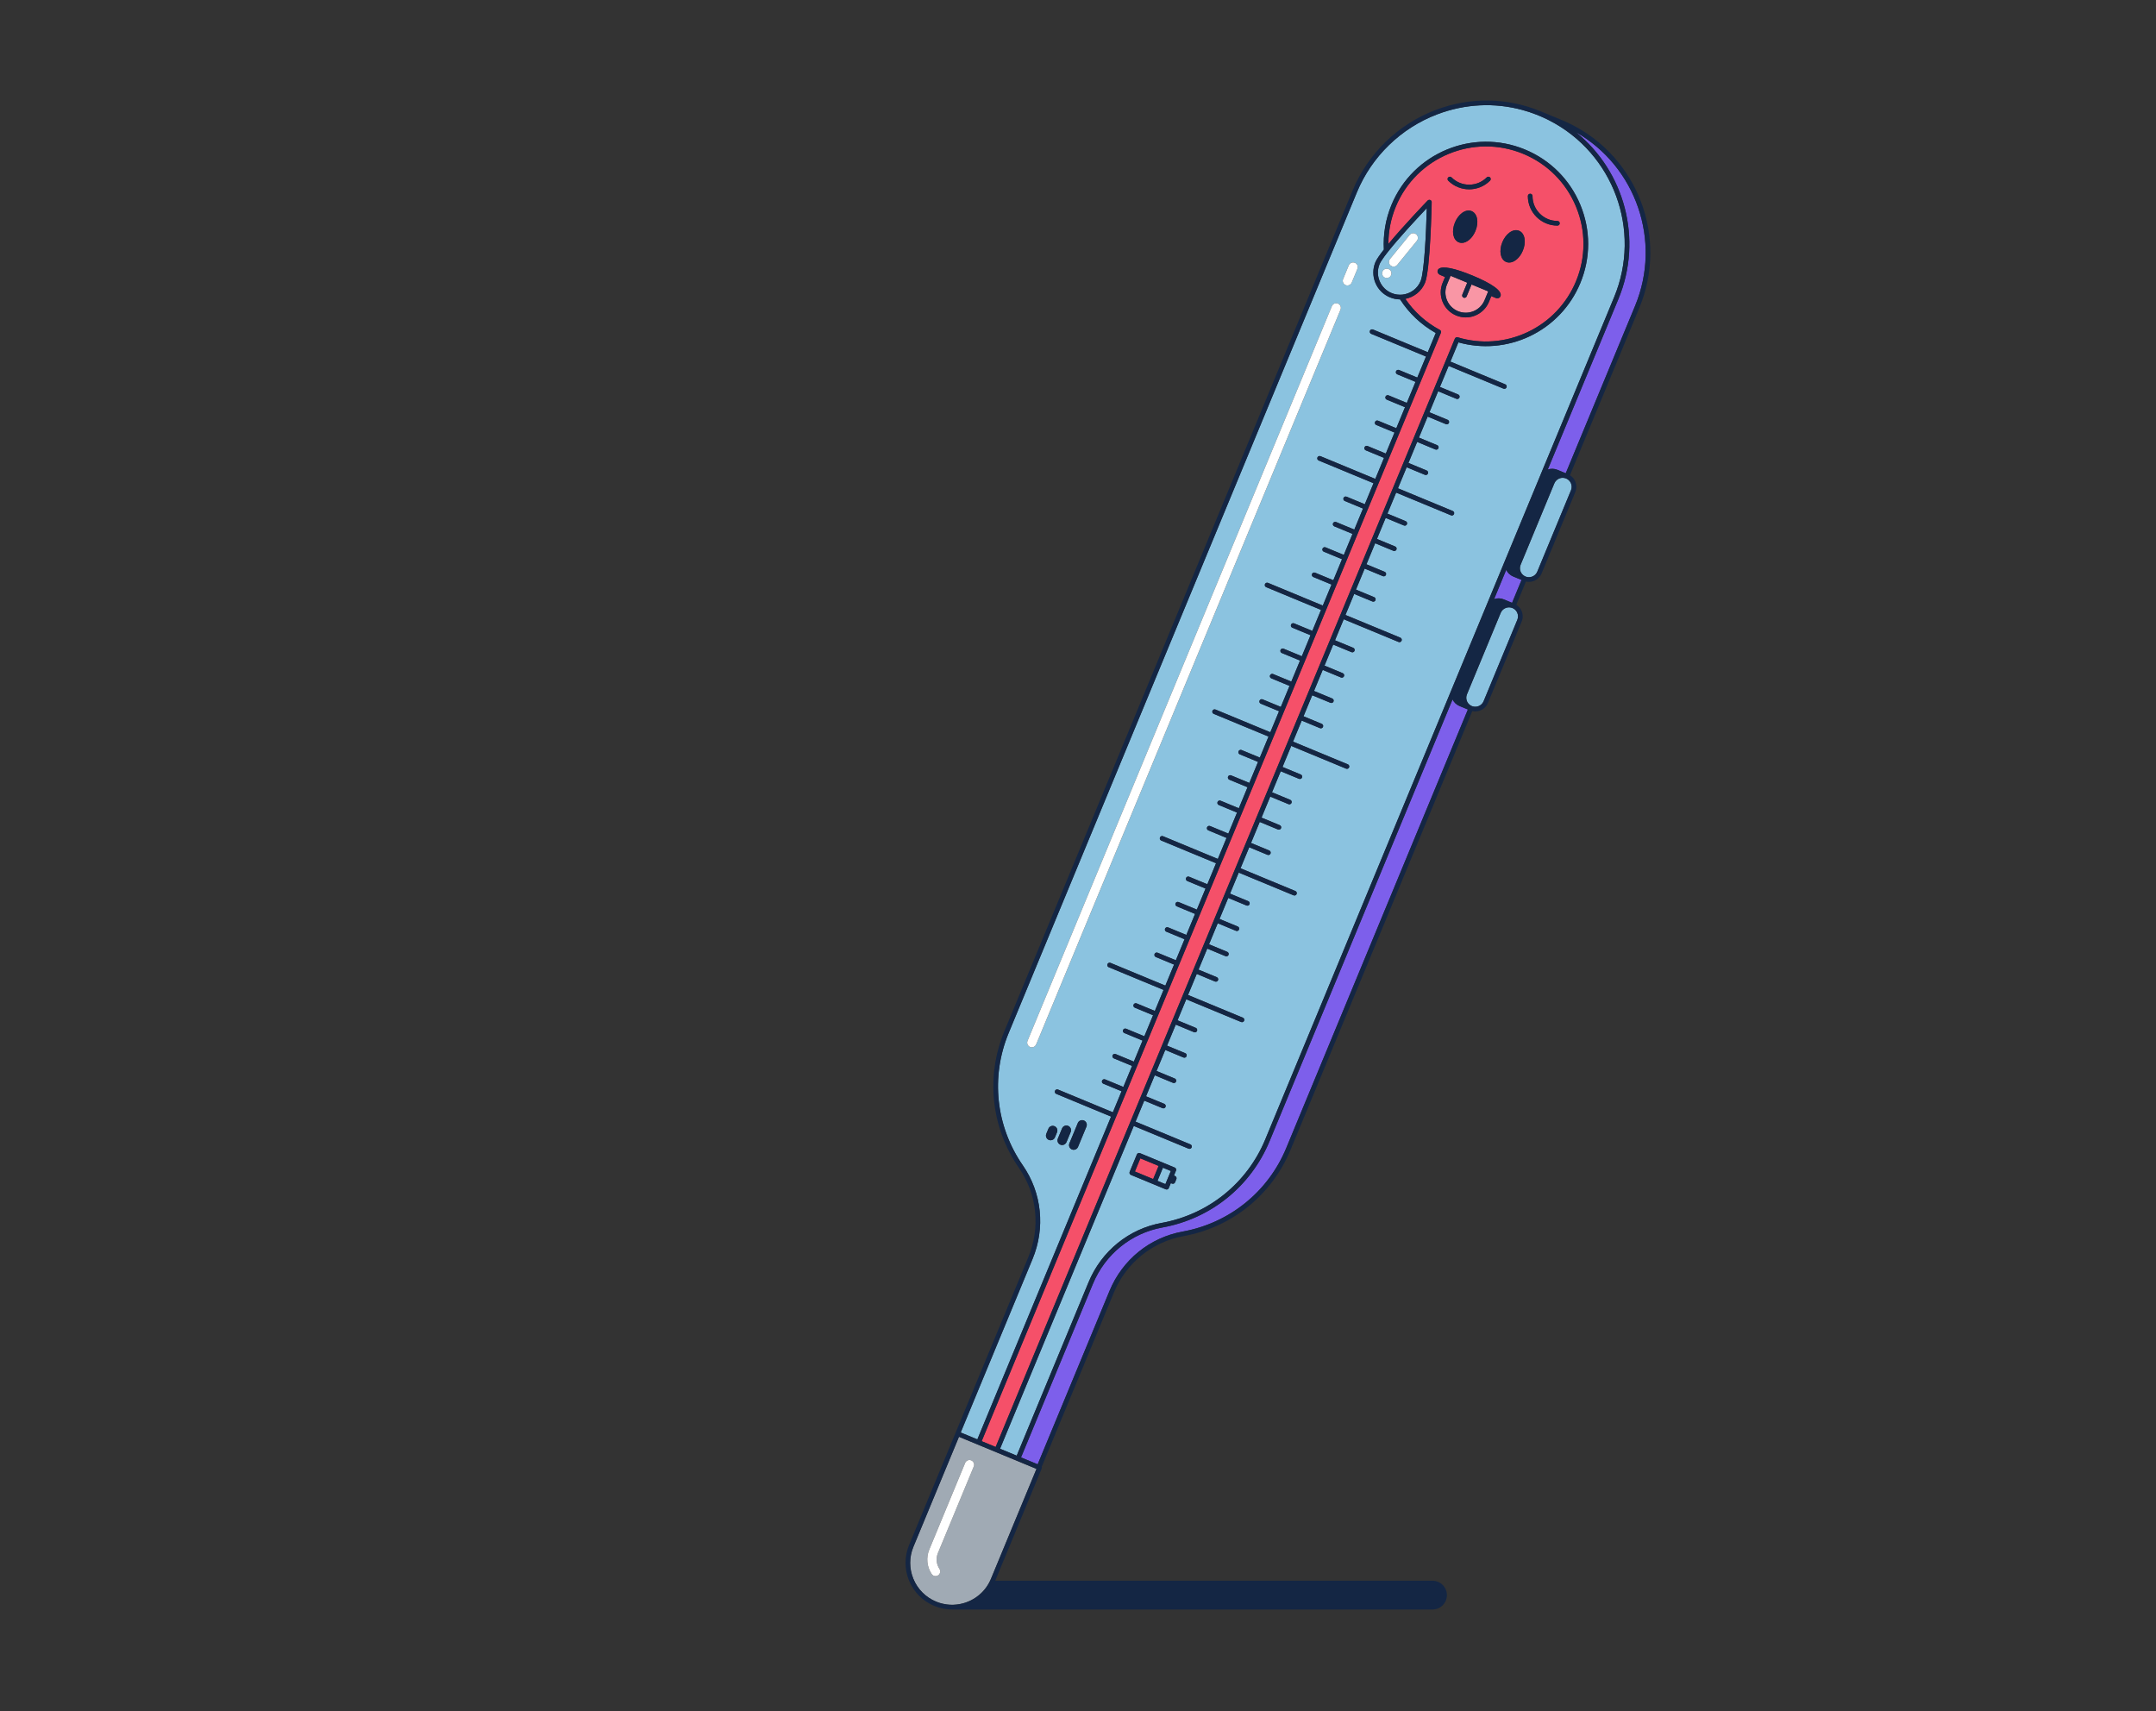 <svg width="645" height="512" viewBox="0 0 645 512" fill="none" xmlns="http://www.w3.org/2000/svg">
<rect x="0" y="0" width="645" height="512" fill="#333333" stroke="none"/>
<path d="M450.602 170.492L446.984 179.225C447.894 178.915 448.913 178.917 449.868 179.311L452.358 180.344L455.192 173.502L452.702 172.469C451.747 172.072 451.027 171.355 450.602 170.492Z" fill="#7D5FEB"/>
<path d="M471.473 39.555C485.984 51.252 491.603 71.514 484.183 89.425L463.039 140.468C463.98 140.147 464.993 140.175 465.923 140.557L468.413 141.59L489.166 91.491C497.201 72.089 489.429 49.836 471.473 39.555Z" fill="#7D5FEB"/>
<path d="M434.548 209.25L379.815 341.391C374.203 354.939 362.227 364.595 347.778 367.219C338.412 368.922 330.623 375.242 326.943 384.131L305.453 436.014L310.436 438.077L331.926 386.194C335.79 376.867 343.967 370.231 353.802 368.445C367.78 365.904 379.368 356.563 384.798 343.454L439.14 212.257L436.65 211.224C435.696 210.833 434.973 210.113 434.548 209.25Z" fill="#7D5FEB"/>
<path d="M286.891 429.836L273.256 462.75C271.972 465.848 271.972 469.26 273.256 472.356C274.54 475.455 276.952 477.867 280.048 479.148C280.71 479.421 281.38 479.631 282.055 479.784C282.441 479.871 282.823 479.941 283.208 479.994C283.75 480.066 284.294 480.103 284.833 480.103C284.976 480.103 285.118 480.1 285.26 480.094C287.658 480.013 289.981 479.24 291.944 477.897C292.262 477.679 292.572 477.448 292.873 477.199C293.138 476.979 293.398 476.744 293.646 476.501C294.316 475.845 294.919 475.106 295.436 474.293C295.581 474.067 295.718 473.833 295.849 473.595C295.975 473.369 296.092 473.135 296.204 472.897C296.287 472.719 296.371 472.537 296.446 472.353L310.081 439.439L286.891 429.836ZM280.657 471.278C280.42 471.435 280.152 471.51 279.889 471.51C279.437 471.51 278.993 471.289 278.722 470.885C277.279 468.701 277.016 465.957 278.016 463.545L288.741 437.647C289.037 436.935 289.853 436.597 290.564 436.89C291.276 437.186 291.614 438.002 291.321 438.713L280.595 464.612C279.951 466.167 280.121 467.937 281.05 469.344C281.475 469.988 281.299 470.854 280.657 471.278Z" fill="#A0AAB4"/>
<path d="M341.159 346.546L339.531 350.477L344.997 352.74L346.625 348.81L341.159 346.546Z" fill="#F55069"/>
<path d="M471.464 61.823C468.483 54.623 462.874 49.015 455.675 46.033C440.812 39.878 423.71 46.96 417.554 61.823C416.072 65.405 415.335 69.196 415.335 72.992C419.88 67.501 426.68 60.422 427.085 60.003C427.283 59.796 427.59 59.732 427.856 59.841C428.121 59.95 428.291 60.212 428.285 60.5C428.269 61.326 427.878 80.795 426.292 84.617C425.223 87.196 422.959 88.919 420.407 89.421C423.032 93.277 426.549 96.47 430.723 98.701C431.038 98.871 431.175 99.251 431.038 99.583L428.414 105.917L428.146 106.562L427.878 107.207L425.273 113.497L425.005 114.142L424.737 114.786L422.133 121.076L421.865 121.721L421.597 122.366L418.992 128.655L418.724 129.3L418.456 129.945L415.851 136.235L415.583 136.88L415.315 137.525L412.711 143.814L412.443 144.459L412.175 145.104L409.57 151.394L409.302 152.038L409.034 152.683L406.43 158.973L406.162 159.618L405.894 160.263L403.289 166.552L403.021 167.197L402.753 167.842L400.148 174.132L399.88 174.777L399.612 175.421L397.008 181.711L396.74 182.356L396.472 183.001L393.867 189.29L393.599 189.935L393.331 190.58L390.726 196.87L390.458 197.515L390.19 198.16L387.586 204.449L387.318 205.094L387.05 205.739L384.445 212.029L384.177 212.673L383.909 213.318L381.305 219.608L381.037 220.253L380.769 220.898L378.164 227.187L377.896 227.832L377.628 228.477L375.023 234.767L374.755 235.412L374.487 236.056L371.883 242.346L371.615 242.991L371.347 243.636L368.742 249.925L368.474 250.57L368.206 251.215L365.601 257.505L365.333 258.15L365.065 258.795L362.461 265.084L362.193 265.729L361.925 266.374L359.32 272.664L359.052 273.308L358.784 273.953L356.18 280.243L355.912 280.888L355.644 281.533L353.039 287.822L352.771 288.467L352.503 289.112L349.898 295.402L349.63 296.047L349.362 296.691L346.758 302.981L346.49 303.626L346.222 304.271L343.617 310.56L343.349 311.205L343.081 311.85L340.476 318.14L340.208 318.785L339.94 319.43L337.336 325.719L337.068 326.364L336.8 327.009L334.195 333.299L333.927 333.943L333.659 334.588L293.66 431.158L297.848 432.891L337.847 336.322L338.115 335.677L338.383 335.032L340.987 328.743L341.255 328.098L341.523 327.453L344.128 321.163L344.396 320.518L344.664 319.873L347.269 313.584L347.537 312.939L347.805 312.294L350.409 306.004L350.677 305.36L350.945 304.715L353.55 298.425L353.818 297.78L354.086 297.135L356.69 290.846L356.958 290.201L357.226 289.556L359.831 283.266L360.099 282.621L360.367 281.977L362.972 275.687L363.24 275.042L363.508 274.397L366.112 268.108L366.38 267.463L366.648 266.818L369.253 260.528L369.521 259.883L369.789 259.238L372.394 252.949L372.662 252.304L372.93 251.659L375.534 245.369L375.802 244.725L376.07 244.08L378.675 237.79L378.943 237.145L379.211 236.5L381.815 230.211L382.083 229.566L382.351 228.921L384.956 222.631L385.224 221.986L385.492 221.342L388.097 215.052L388.365 214.407L388.633 213.762L391.237 207.473L391.505 206.828L391.773 206.183L394.378 199.893L394.646 199.248L394.914 198.603L397.519 192.314L397.787 191.669L398.055 191.024L400.659 184.734L400.927 184.09L401.195 183.445L403.8 177.155L404.068 176.51L404.336 175.865L406.94 169.576L407.208 168.931L407.476 168.286L410.081 161.996L410.349 161.351L410.617 160.707L413.222 154.417L413.49 153.772L413.758 153.127L416.362 146.838L416.63 146.193L416.898 145.548L419.503 139.258L419.771 138.613L420.039 137.968L422.644 131.679L422.912 131.034L423.18 130.389L425.784 124.099L426.052 123.455L426.32 122.81L428.925 116.52L429.193 115.875L429.461 115.23L432.065 108.941L432.333 108.296L432.601 107.651L435.226 101.317C435.362 100.984 435.728 100.811 436.074 100.915C442.967 103.006 450.37 102.464 456.917 99.39C463.508 96.294 468.675 90.884 471.464 84.151C474.446 76.954 474.446 69.023 471.464 61.823ZM433.266 53.068C433.539 52.795 433.98 52.795 434.254 53.068C435.661 54.475 437.529 55.249 439.519 55.249C441.51 55.249 443.377 54.475 444.784 53.068C445.058 52.795 445.499 52.795 445.772 53.068C446.046 53.342 446.046 53.783 445.772 54.057C444.05 55.779 441.786 56.642 439.522 56.642C437.258 56.642 434.994 55.779 433.271 54.057C432.992 53.783 432.992 53.342 433.266 53.068ZM441.401 69.098C440.499 71.273 438.83 72.671 437.305 72.671C436.995 72.671 436.694 72.613 436.404 72.493C434.684 71.781 434.187 69.173 435.27 66.558C435.762 65.368 436.515 64.358 437.386 63.713C438.363 62.993 439.385 62.794 440.267 63.16C441.987 63.875 442.484 66.482 441.401 69.098ZM448.888 88.637C448.729 89.022 448.358 89.248 447.95 89.248C447.805 89.248 447.654 89.22 447.509 89.159L446.149 88.595L445.429 90.334C444.237 93.215 441.44 94.957 438.5 94.957C437.548 94.957 436.58 94.773 435.644 94.388C433.796 93.623 432.359 92.182 431.591 90.334C430.826 88.486 430.826 86.451 431.591 84.603L432.311 82.864L430.932 82.291C430.435 82.085 430.12 81.73 430.067 81.314C430.019 80.963 430.167 80.628 430.469 80.396C431.633 79.503 435.223 80.234 440.577 82.451C446.56 84.932 449.511 87.129 448.888 88.637ZM455.585 74.975C454.684 77.149 453.014 78.548 451.49 78.548C451.18 78.548 450.878 78.489 450.588 78.369C448.868 77.657 448.372 75.05 449.455 72.434C449.946 71.245 450.7 70.234 451.571 69.589C452.548 68.869 453.57 68.671 454.452 69.037C455.334 69.402 455.917 70.265 456.099 71.465C456.261 72.54 456.077 73.785 455.585 74.975ZM465.923 67.498C461.048 67.498 457.082 63.532 457.082 58.657C457.082 58.272 457.394 57.959 457.779 57.959C458.165 57.959 458.477 58.272 458.477 58.657C458.477 62.761 461.816 66.103 465.923 66.103C466.308 66.103 466.621 66.415 466.621 66.8C466.621 67.186 466.308 67.498 465.923 67.498Z" fill="#F55069"/>
<path d="M440.243 85.107L440.142 85.35L439.874 85.995L438.766 88.669C438.654 88.937 438.395 89.099 438.121 89.099C438.032 89.099 437.942 89.082 437.853 89.046C437.496 88.898 437.328 88.49 437.476 88.133L438.584 85.459L438.852 84.814L438.953 84.571L433.97 82.508L433.869 82.751L433.601 83.396L432.881 85.135C432.258 86.639 432.258 88.295 432.881 89.797C433.504 91.299 434.673 92.471 436.178 93.094C439.282 94.378 442.853 92.901 444.137 89.797L444.857 88.058L445.125 87.413L445.226 87.17L440.243 85.107Z" fill="#F996A5"/>
<path d="M463.506 36.036C463.244 35.902 462.981 35.768 462.716 35.639C461.7 35.145 460.667 34.696 459.626 34.288C458.252 33.752 456.859 33.291 455.452 32.906C447.114 30.631 438.286 31.05 429.953 34.213C419.127 38.322 410.375 46.814 405.942 57.515L301.749 309.058C296.319 322.165 297.907 336.966 305.995 348.646C311.684 356.862 312.776 367.339 308.912 376.666L287.422 428.55L292.405 430.613H292.408L316.316 372.895L317.357 370.38L332.41 334.043L316.009 327.248C315.651 327.1 315.484 326.693 315.632 326.335C315.78 325.978 316.187 325.811 316.545 325.959L332.946 332.753L335.55 326.464L330.095 324.205C329.738 324.057 329.57 323.65 329.718 323.293C329.866 322.935 330.274 322.768 330.631 322.916L336.086 325.174L338.691 318.884L333.236 316.626C332.879 316.478 332.711 316.07 332.859 315.713C333.007 315.356 333.415 315.188 333.772 315.336L339.227 317.595L341.831 311.305L336.377 309.047C336.019 308.899 335.852 308.491 336 308.134C336.148 307.776 336.555 307.609 336.913 307.757L342.367 310.015L344.972 303.726L339.517 301.467C339.16 301.319 338.992 300.912 339.14 300.554C339.288 300.197 339.696 300.03 340.053 300.178L345.508 302.436L348.113 296.146L331.712 289.351C331.354 289.203 331.187 288.796 331.335 288.439C331.483 288.081 331.89 287.914 332.248 288.062L348.649 294.857L351.253 288.567L345.798 286.309C345.441 286.161 345.274 285.753 345.422 285.396C345.57 285.038 345.977 284.871 346.334 285.019L351.789 287.277L354.394 280.988L348.939 278.729C348.582 278.581 348.414 278.174 348.562 277.816C348.71 277.459 349.118 277.291 349.475 277.439L354.93 279.698L357.535 273.408L352.08 271.15C351.722 271.002 351.555 270.594 351.703 270.237C351.851 269.88 352.258 269.712 352.616 269.86L358.071 272.118L360.675 265.829L355.22 263.57C354.863 263.422 354.695 263.015 354.843 262.658C354.991 262.3 355.399 262.133 355.756 262.281L361.211 264.539L363.816 258.249L347.415 251.455C347.057 251.307 346.89 250.899 347.038 250.542C347.186 250.184 347.593 250.017 347.951 250.165L364.352 256.96L366.956 250.67L361.502 248.412C361.144 248.264 360.977 247.856 361.125 247.499C361.273 247.141 361.68 246.974 362.038 247.122L367.492 249.38L370.097 243.091L364.642 240.832C364.285 240.684 364.117 240.277 364.265 239.919C364.413 239.562 364.821 239.395 365.178 239.543L370.633 241.801L373.238 235.511L367.783 233.253C367.425 233.105 367.258 232.697 367.406 232.34C367.554 231.983 367.961 231.815 368.319 231.963L373.774 234.222L376.378 227.932L370.923 225.674C370.566 225.526 370.399 225.118 370.547 224.761C370.695 224.403 371.102 224.236 371.459 224.384L376.914 226.642L379.519 220.353L363.118 213.558C362.761 213.41 362.593 213.002 362.741 212.645C362.889 212.287 363.297 212.12 363.654 212.268L380.055 219.063L382.66 212.773L377.205 210.515C376.847 210.367 376.68 209.959 376.828 209.602C376.976 209.245 377.383 209.077 377.741 209.225L383.196 211.483L385.8 205.194L380.345 202.935C379.988 202.787 379.82 202.38 379.968 202.023C380.116 201.665 380.524 201.498 380.881 201.646L386.336 203.904L388.941 197.614L383.486 195.356C383.129 195.208 382.961 194.8 383.109 194.443C383.257 194.086 383.665 193.918 384.022 194.066L389.477 196.325L392.081 190.035L386.627 187.777C386.269 187.629 386.102 187.221 386.25 186.864C386.398 186.506 386.805 186.339 387.163 186.487L392.617 188.745L395.222 182.456L378.821 175.661C378.464 175.513 378.296 175.105 378.444 174.748C378.592 174.391 379 174.223 379.357 174.371L395.758 181.166L398.363 174.876L392.908 172.618C392.55 172.47 392.383 172.062 392.531 171.705C392.679 171.348 393.086 171.18 393.444 171.328L398.899 173.587L401.503 167.297L396.048 165.039C395.691 164.891 395.524 164.483 395.672 164.126C395.82 163.768 396.227 163.601 396.584 163.749L402.039 166.007L404.644 159.718L399.189 157.459C398.832 157.311 398.664 156.904 398.812 156.546C398.96 156.189 399.368 156.021 399.725 156.169L405.18 158.428L407.785 152.138L402.33 149.88C401.972 149.732 401.805 149.324 401.953 148.967C402.101 148.61 402.508 148.442 402.866 148.59L408.321 150.848L410.925 144.559L394.524 137.764C394.167 137.616 393.999 137.208 394.147 136.851C394.295 136.494 394.703 136.326 395.06 136.474L411.461 143.269L414.066 136.979L408.611 134.721C408.254 134.573 408.086 134.165 408.234 133.808C408.382 133.451 408.79 133.283 409.147 133.431L414.602 135.69L417.206 129.4L411.752 127.142C411.394 126.994 411.227 126.586 411.375 126.229C411.523 125.871 411.93 125.704 412.288 125.852L417.742 128.11L420.347 121.821L414.892 119.562C414.535 119.414 414.367 119.007 414.515 118.649C414.663 118.292 415.071 118.125 415.428 118.273L420.883 120.531L423.488 114.241L418.033 111.983C417.675 111.835 417.508 111.427 417.656 111.07C417.804 110.713 418.211 110.545 418.569 110.693L424.024 112.952L426.628 106.662L410.227 99.867C409.87 99.719 409.702 99.311 409.85 98.954C409.998 98.597 410.406 98.429 410.763 98.577L427.164 105.372L429.548 99.616C425.193 97.17 421.545 93.714 418.87 89.566C417.854 89.563 416.824 89.368 415.83 88.954C413.845 88.134 412.302 86.587 411.481 84.605C410.66 82.623 410.66 80.437 411.481 78.452C411.833 77.603 412.771 76.252 414.021 74.656C413.77 70.122 414.532 65.555 416.305 61.275C422.756 45.7 440.676 38.28 456.248 44.729C463.791 47.853 469.667 53.729 472.794 61.275C475.918 68.818 475.918 77.129 472.794 84.675C469.871 91.729 464.458 97.402 457.552 100.646C450.882 103.775 443.367 104.401 436.318 102.421L433.934 108.178L450.335 114.973C450.693 115.121 450.86 115.528 450.712 115.886C450.6 116.154 450.341 116.316 450.067 116.316C449.978 116.316 449.888 116.299 449.799 116.263L433.398 109.468L430.794 115.757L436.248 118.016C436.606 118.164 436.773 118.571 436.625 118.929C436.514 119.197 436.254 119.358 435.98 119.358C435.891 119.358 435.802 119.342 435.712 119.305L430.257 117.047L427.653 123.337L433.108 125.595C433.465 125.743 433.633 126.151 433.485 126.508C433.373 126.776 433.113 126.938 432.84 126.938C432.75 126.938 432.661 126.921 432.572 126.885L427.117 124.626L424.512 130.916L429.967 133.174C430.325 133.322 430.492 133.73 430.344 134.087C430.232 134.355 429.973 134.517 429.699 134.517C429.61 134.517 429.521 134.5 429.431 134.464L423.976 132.206L421.372 138.495L426.827 140.754C427.184 140.902 427.351 141.309 427.203 141.667C427.092 141.935 426.832 142.097 426.559 142.097C426.469 142.097 426.38 142.08 426.291 142.044L420.836 139.785L418.231 146.075L434.632 152.87C434.989 153.018 435.157 153.425 435.009 153.783C434.897 154.051 434.638 154.212 434.364 154.212C434.275 154.212 434.185 154.196 434.096 154.159L417.695 147.364L415.09 153.654L420.545 155.913C420.903 156.061 421.07 156.468 420.922 156.825C420.811 157.093 420.551 157.255 420.277 157.255C420.188 157.255 420.099 157.239 420.009 157.202L414.554 154.944L411.95 161.233L417.405 163.492C417.762 163.64 417.93 164.047 417.782 164.405C417.67 164.673 417.41 164.835 417.137 164.835C417.047 164.835 416.958 164.818 416.869 164.782L411.414 162.523L408.809 168.813L414.264 171.071C414.621 171.219 414.789 171.627 414.641 171.984C414.529 172.252 414.27 172.414 413.996 172.414C413.907 172.414 413.817 172.397 413.728 172.361L408.273 170.103L405.669 176.392L411.123 178.651C411.481 178.799 411.648 179.206 411.5 179.564C411.389 179.832 411.129 179.993 410.855 179.993C410.766 179.993 410.677 179.977 410.587 179.94L405.132 177.682L402.528 183.972L418.929 190.767C419.286 190.914 419.454 191.322 419.306 191.679C419.194 191.947 418.935 192.109 418.661 192.109C418.572 192.109 418.482 192.093 418.393 192.056L401.992 185.261L399.387 191.551L404.842 193.809C405.2 193.957 405.367 194.365 405.219 194.722C405.107 194.99 404.848 195.152 404.574 195.152C404.485 195.152 404.396 195.135 404.306 195.099L398.851 192.841L396.247 199.13L401.702 201.389C402.059 201.537 402.226 201.944 402.078 202.302C401.967 202.57 401.707 202.732 401.434 202.732C401.344 202.732 401.255 202.715 401.166 202.679L395.711 200.42L393.106 206.71L398.561 208.968C398.918 209.116 399.086 209.524 398.938 209.881C398.826 210.149 398.566 210.311 398.293 210.311C398.204 210.311 398.114 210.294 398.025 210.258L392.57 207.999L389.965 214.289L395.42 216.548C395.778 216.696 395.945 217.103 395.797 217.46C395.686 217.728 395.426 217.89 395.152 217.89C395.063 217.89 394.974 217.874 394.884 217.837L389.429 215.579L386.825 221.868L403.226 228.663C403.583 228.811 403.751 229.219 403.603 229.576C403.491 229.844 403.231 230.006 402.958 230.006C402.868 230.006 402.779 229.989 402.69 229.953L386.289 223.158L383.684 229.448L389.139 231.706C389.496 231.854 389.664 232.262 389.516 232.619C389.404 232.887 389.145 233.049 388.871 233.049C388.782 233.049 388.692 233.032 388.603 232.996L383.148 230.738L380.544 237.027L385.998 239.286C386.356 239.434 386.523 239.841 386.375 240.199C386.264 240.467 386.004 240.628 385.73 240.628C385.641 240.628 385.552 240.612 385.462 240.575L380.007 238.317L377.403 244.607L382.858 246.865C383.215 247.013 383.383 247.421 383.235 247.778C383.123 248.046 382.863 248.208 382.59 248.208C382.5 248.208 382.411 248.191 382.322 248.155L376.867 245.896L374.262 252.186L379.717 254.444C380.075 254.592 380.242 255 380.094 255.357C379.982 255.625 379.723 255.787 379.449 255.787C379.36 255.787 379.271 255.77 379.181 255.734L373.726 253.476L371.122 259.765L387.523 266.56C387.88 266.708 388.047 267.116 387.9 267.473C387.788 267.741 387.528 267.903 387.255 267.903C387.165 267.903 387.076 267.886 386.987 267.85L370.586 261.055L367.981 267.345L373.436 269.603C373.793 269.751 373.961 270.159 373.813 270.516C373.701 270.784 373.441 270.946 373.168 270.946C373.079 270.946 372.989 270.929 372.9 270.893L367.445 268.634L364.84 274.924L370.295 277.183C370.653 277.331 370.82 277.738 370.672 278.095C370.561 278.363 370.301 278.525 370.027 278.525C369.938 278.525 369.849 278.509 369.759 278.472L364.304 276.214L361.7 282.503L367.155 284.762C367.512 284.91 367.68 285.317 367.532 285.675C367.42 285.943 367.16 286.105 366.887 286.105C366.797 286.105 366.708 286.088 366.619 286.052L361.164 283.793L358.559 290.083L364.014 292.341C364.371 292.489 364.539 292.897 364.391 293.254C364.279 293.522 364.02 293.684 363.746 293.684C363.657 293.684 363.567 293.667 363.478 293.631L358.023 291.373L355.419 297.662L371.82 304.457C372.177 304.605 372.344 305.013 372.196 305.37C372.085 305.638 371.825 305.8 371.552 305.8C371.462 305.8 371.373 305.783 371.284 305.747L354.882 298.952L352.278 305.242L357.733 307.5C358.09 307.648 358.258 308.056 358.11 308.413C357.998 308.681 357.738 308.843 357.465 308.843C357.375 308.843 357.286 308.826 357.197 308.79L351.742 306.531L349.137 312.821L354.592 315.079C354.95 315.227 355.117 315.635 354.969 315.992C354.857 316.26 354.598 316.422 354.324 316.422C354.235 316.422 354.146 316.405 354.056 316.369L348.601 314.111L345.997 320.4L351.452 322.659C351.809 322.807 351.976 323.214 351.828 323.572C351.717 323.84 351.457 324.002 351.184 324.002C351.094 324.002 351.005 323.985 350.916 323.949L345.461 321.69L342.856 327.98L348.311 330.238C348.668 330.386 348.836 330.794 348.688 331.151C348.576 331.419 348.316 331.581 348.043 331.581C347.954 331.581 347.864 331.564 347.775 331.528L342.32 329.27L339.715 335.559L356.116 342.354C356.474 342.502 356.641 342.91 356.493 343.267C356.382 343.535 356.122 343.697 355.848 343.697C355.759 343.697 355.67 343.68 355.58 343.644L339.179 336.849L299.178 433.418L304.164 435.484L325.654 383.601C329.517 374.274 337.694 367.638 347.529 365.851C361.507 363.311 373.095 353.97 378.525 340.86L482.894 88.89C491.177 68.891 482.663 45.859 463.506 36.036ZM324.269 335.221C324.981 335.517 325.319 336.332 325.026 337.044L322.508 343.125C322.284 343.663 321.765 343.987 321.218 343.987C321.039 343.987 320.858 343.954 320.685 343.881C319.973 343.585 319.635 342.77 319.928 342.058L322.446 335.978C322.739 335.266 323.557 334.928 324.269 335.221ZM316.472 340.629L317.731 337.589C318.027 336.877 318.842 336.539 319.554 336.832C320.266 337.125 320.604 337.943 320.311 338.655L319.051 341.695C318.828 342.234 318.309 342.558 317.762 342.558C317.583 342.558 317.402 342.524 317.229 342.452C316.514 342.156 316.176 341.341 316.472 340.629ZM316.226 338.744L315.595 340.266C315.372 340.805 314.853 341.128 314.306 341.128C314.127 341.128 313.946 341.095 313.772 341.022C313.061 340.726 312.723 339.911 313.016 339.199L313.647 337.678C313.943 336.966 314.758 336.628 315.47 336.921C316.184 337.217 316.522 338.033 316.226 338.744ZM401.034 92.648L309.981 312.469C309.758 313.008 309.239 313.332 308.692 313.332C308.513 313.332 308.331 313.298 308.158 313.226C307.921 313.128 307.728 312.966 307.583 312.774C307.296 312.391 307.206 311.875 307.402 311.4L398.455 91.579C398.647 91.112 399.066 90.811 399.532 90.738C399.778 90.699 400.035 90.722 400.281 90.822C400.99 91.118 401.327 91.936 401.034 92.648ZM406.093 80.434L404.393 84.538C404.169 85.077 403.65 85.401 403.103 85.401C402.924 85.401 402.743 85.367 402.57 85.295C402.324 85.194 402.126 85.027 401.981 84.826C401.704 84.446 401.621 83.938 401.813 83.469L403.513 79.365C403.706 78.899 404.125 78.597 404.591 78.525C404.837 78.486 405.093 78.508 405.339 78.609C406.048 78.907 406.386 79.722 406.093 80.434ZM351.929 352.745L351.527 353.713C351.415 353.981 351.156 354.143 350.882 354.143C350.793 354.143 350.703 354.126 350.614 354.09L350.271 353.948L349.656 355.427C349.545 355.695 349.285 355.857 349.012 355.857C348.922 355.857 348.833 355.841 348.744 355.804L338.331 351.491C337.973 351.343 337.806 350.936 337.954 350.578L340.117 345.358C340.187 345.188 340.324 345.051 340.494 344.981C340.665 344.911 340.857 344.911 341.027 344.981L351.44 349.294C351.611 349.364 351.747 349.501 351.817 349.671C351.887 349.841 351.887 350.034 351.817 350.204L351.203 351.684L351.546 351.826C351.717 351.896 351.854 352.033 351.923 352.203C352.001 352.382 352.002 352.574 351.929 352.745Z" fill="#8BC3E0"/>
<path d="M347.913 349.343L346.285 353.273L348.655 354.255L350.284 350.325L347.913 349.343Z" fill="#8BC3E0"/>
<path d="M469.133 143.504C469.133 143.501 469.133 143.501 469.133 143.504C468.946 143.361 468.745 143.241 468.525 143.149C468.43 143.11 468.332 143.077 468.234 143.049C468.106 143.012 467.975 142.987 467.844 142.97C467.712 142.954 467.578 142.945 467.447 142.945C467.202 142.951 466.959 142.987 466.727 143.057C465.976 143.28 465.328 143.827 465.005 144.606V144.609L454.918 168.961C454.642 169.625 454.642 170.359 454.918 171.024C454.955 171.11 454.996 171.197 455.041 171.278C455.158 171.496 455.303 171.691 455.471 171.864C455.563 171.959 455.664 172.046 455.77 172.127C455.876 172.208 455.985 172.28 456.105 172.347C456.194 172.397 456.283 172.442 456.378 172.481C456.602 172.573 456.83 172.629 457.059 172.66C458.24 172.813 459.427 172.171 459.904 171.021L469.99 146.669C470.267 146.005 470.267 145.271 469.99 144.604C469.801 144.165 469.507 143.788 469.133 143.504Z" fill="#8BC3E0"/>
<path d="M453.081 182.256C453.079 182.256 453.079 182.256 453.081 182.256C452.894 182.114 452.693 181.994 452.473 181.902C452.378 181.863 452.28 181.829 452.183 181.801C452.054 181.765 451.923 181.737 451.795 181.72C451.677 181.704 451.56 181.695 451.443 181.695C451.426 181.695 451.412 181.698 451.395 181.698C451.152 181.704 450.912 181.737 450.675 181.81C450.586 181.838 450.496 181.868 450.41 181.905C449.745 182.181 449.226 182.7 448.95 183.365L448.523 184.398L438.864 207.716C438.587 208.381 438.587 209.115 438.864 209.779C438.9 209.866 438.942 209.953 438.986 210.034C439.104 210.251 439.249 210.447 439.416 210.62C439.508 210.715 439.609 210.801 439.715 210.882C439.821 210.963 439.93 211.036 440.05 211.103C440.139 211.153 440.229 211.198 440.324 211.237C440.547 211.329 440.776 211.385 441.005 211.415C442.186 211.569 443.372 210.927 443.849 209.777L453.936 185.425C454.212 184.761 454.212 184.026 453.936 183.359C453.746 182.918 453.453 182.541 453.081 182.256Z" fill="#8BC3E0"/>
<path d="M414.771 75.909C414.553 76.191 414.352 76.459 414.162 76.715C413.456 77.676 412.948 78.463 412.728 78.996C412.049 80.635 412.049 82.441 412.728 84.08C413.406 85.718 414.684 86.997 416.323 87.675C416.856 87.896 417.401 88.041 417.948 88.117C418.227 88.156 418.509 88.175 418.788 88.178C419.056 88.181 419.321 88.169 419.584 88.139C421.915 87.882 424.042 86.394 425.002 84.08C426.094 81.444 426.661 69.541 426.848 62.266C423.375 65.923 418.462 71.277 415.408 75.099C415.181 75.381 414.972 75.649 414.771 75.909ZM415.865 82.759C415.787 82.837 415.701 82.899 415.609 82.957C415.391 83.091 415.137 83.167 414.88 83.167C414.788 83.167 414.696 83.159 414.606 83.139C414.517 83.122 414.43 83.094 414.344 83.061C414.26 83.025 414.179 82.983 414.104 82.932C414.028 82.882 413.956 82.823 413.892 82.759C413.632 82.497 413.484 82.139 413.484 81.771C413.484 81.403 413.632 81.045 413.892 80.783C413.956 80.719 414.028 80.66 414.104 80.61C414.179 80.559 414.26 80.517 414.344 80.481C414.43 80.448 414.517 80.42 414.606 80.403C414.684 80.386 414.763 80.381 414.844 80.378C415.114 80.372 415.385 80.445 415.617 80.585C415.706 80.64 415.793 80.705 415.868 80.78C415.932 80.844 415.991 80.917 416.041 80.992C416.091 81.07 416.136 81.151 416.17 81.235C416.206 81.319 416.231 81.405 416.251 81.495C416.267 81.587 416.279 81.676 416.279 81.768C416.279 81.972 416.228 82.17 416.145 82.352C416.072 82.505 415.98 82.642 415.865 82.759ZM415.837 77.486L421.711 70.286C422.2 69.689 423.076 69.599 423.676 70.088C424.274 70.576 424.363 71.456 423.875 72.053L418.001 79.253C417.725 79.591 417.323 79.767 416.918 79.767C416.619 79.767 416.318 79.669 416.066 79.471C416.058 79.462 416.047 79.46 416.038 79.451C415.502 79.016 415.38 78.265 415.709 77.684C415.745 77.614 415.787 77.547 415.837 77.486Z" fill="#8BC3E0"/>
<path d="M469.602 36.98C469.04 36.707 468.477 36.45 467.91 36.204C467.885 36.191 467.862 36.176 467.837 36.165L460.945 33.309C460.939 33.307 460.933 33.307 460.928 33.304C450.875 29.144 439.801 28.982 429.463 32.907C418.277 37.154 409.237 45.925 404.659 56.98L300.463 308.52C294.852 322.068 296.49 337.364 304.851 349.438C310.27 357.263 311.309 367.24 307.626 376.129L285.879 428.629C285.876 428.635 285.876 428.64 285.874 428.643C285.871 428.649 285.868 428.651 285.868 428.657L271.968 462.216C270.542 465.658 270.542 469.449 271.968 472.891C273.395 476.333 276.075 479.013 279.517 480.44C281.237 481.151 283.046 481.509 284.855 481.509C285.014 481.509 285.176 481.503 285.335 481.498C285.385 481.5 285.435 481.506 285.488 481.506H428.561C430.934 481.506 432.863 479.577 432.863 477.204C432.863 474.831 430.934 472.902 428.561 472.902H297.735C297.738 472.899 297.738 472.894 297.741 472.891L311.641 439.332C311.711 439.165 311.711 438.978 311.644 438.81L333.215 386.729C336.897 377.84 344.686 371.52 354.049 369.817C368.496 367.193 380.472 357.536 386.086 343.988L440.454 212.733C440.75 212.8 441.051 212.836 441.347 212.836C442.955 212.836 444.482 211.884 445.135 210.31L455.222 185.958C455.64 184.947 455.64 183.836 455.222 182.826C454.895 182.033 454.337 181.382 453.625 180.936L456.509 173.976C456.805 174.043 457.106 174.079 457.402 174.079C459.01 174.079 460.537 173.127 461.19 171.553L471.277 147.201C471.695 146.191 471.695 145.079 471.277 144.069C470.95 143.276 470.392 142.626 469.68 142.179L490.455 92.021C499.137 71.067 489.975 46.891 469.602 36.98ZM469.987 146.665L459.901 171.017C459.423 172.167 458.237 172.812 457.056 172.656C456.827 172.625 456.598 172.569 456.375 172.477C456.28 172.438 456.188 172.393 456.101 172.343C455.984 172.279 455.872 172.203 455.766 172.122C455.66 172.041 455.56 171.955 455.467 171.86C455.3 171.687 455.155 171.489 455.037 171.274C454.993 171.193 454.951 171.106 454.915 171.02C454.638 170.355 454.638 169.621 454.915 168.957L465.001 144.605V144.602C465.325 143.823 465.972 143.276 466.723 143.053C466.955 142.983 467.198 142.947 467.444 142.941C467.575 142.938 467.706 142.947 467.84 142.966C467.971 142.983 468.1 143.008 468.231 143.044C468.329 143.072 468.426 143.106 468.521 143.145C468.742 143.237 468.946 143.357 469.13 143.497C469.501 143.781 469.797 144.158 469.981 144.602C470.263 145.266 470.263 146.001 469.987 146.665ZM453.932 185.425L443.846 209.776C443.368 210.926 442.182 211.571 441.001 211.415C440.772 211.384 440.543 211.328 440.32 211.236C440.225 211.197 440.136 211.153 440.046 211.102C439.929 211.038 439.817 210.963 439.711 210.882C439.605 210.801 439.505 210.714 439.413 210.619C439.245 210.446 439.1 210.248 438.983 210.033C438.938 209.952 438.896 209.866 438.86 209.779C438.583 209.115 438.583 208.38 438.86 207.716L448.519 184.397L448.946 183.364C449.222 182.7 449.739 182.181 450.406 181.904C450.493 181.868 450.582 181.837 450.671 181.809C450.909 181.74 451.149 181.703 451.392 181.698C451.408 181.698 451.422 181.695 451.439 181.695C451.556 181.695 451.674 181.706 451.791 181.72C451.922 181.737 452.05 181.765 452.179 181.801C452.277 181.829 452.374 181.862 452.469 181.902C452.69 181.994 452.893 182.114 453.078 182.253C453.449 182.538 453.745 182.915 453.929 183.359C454.208 184.026 454.208 184.76 453.932 185.425ZM296.208 472.902C296.097 473.139 295.979 473.374 295.854 473.6C295.723 473.837 295.583 474.072 295.441 474.298C294.924 475.11 294.321 475.85 293.651 476.506C293.403 476.749 293.146 476.983 292.878 477.204C292.579 477.452 292.269 477.684 291.948 477.902C289.983 479.245 287.663 480.015 285.265 480.099C285.123 480.105 284.98 480.107 284.838 480.107C284.299 480.107 283.755 480.068 283.213 479.998C282.828 479.948 282.443 479.878 282.06 479.789C281.385 479.636 280.715 479.426 280.053 479.153C276.954 477.868 274.542 475.456 273.261 472.36C271.977 469.262 271.977 465.85 273.261 462.754L286.895 429.841L310.089 439.447L296.454 472.36C296.373 472.542 296.292 472.723 296.208 472.902ZM305.999 348.642C297.911 336.962 296.323 322.163 301.753 309.054L405.946 57.51C410.379 46.81 419.128 38.318 429.957 34.208C438.293 31.045 447.12 30.627 455.456 32.902C456.863 33.287 458.256 33.745 459.63 34.284C460.671 34.691 461.701 35.141 462.72 35.635C462.985 35.763 463.248 35.897 463.51 36.031C482.667 45.852 491.184 68.886 482.898 88.886L378.529 340.856C373.099 353.966 361.511 363.307 347.533 365.847C337.698 367.634 329.521 374.27 325.658 383.597L304.167 435.48L299.182 433.414L339.18 336.845L355.582 343.64C355.668 343.676 355.76 343.693 355.85 343.693C356.123 343.693 356.383 343.531 356.494 343.263C356.642 342.905 356.472 342.498 356.118 342.35L339.717 335.555L342.321 329.265L347.776 331.524C347.863 331.56 347.955 331.577 348.044 331.577C348.318 331.577 348.577 331.415 348.689 331.147C348.837 330.789 348.667 330.382 348.312 330.234L342.857 327.975L345.462 321.686L350.917 323.944C351.003 323.981 351.095 323.997 351.185 323.997C351.458 323.997 351.718 323.835 351.83 323.567C351.978 323.21 351.807 322.803 351.453 322.655L345.998 320.396L348.602 314.106L354.057 316.365C354.144 316.401 354.236 316.418 354.325 316.418C354.599 316.418 354.859 316.256 354.97 315.988C355.118 315.631 354.948 315.223 354.593 315.075L349.138 312.817L351.743 306.527L357.198 308.786C357.284 308.822 357.377 308.839 357.466 308.839C357.739 308.839 357.999 308.677 358.111 308.409C358.259 308.051 358.088 307.644 357.734 307.496L352.279 305.237L354.884 298.948L371.285 305.743C371.371 305.779 371.463 305.796 371.553 305.796C371.826 305.796 372.086 305.634 372.198 305.366C372.345 305.008 372.175 304.601 371.821 304.453L355.42 297.658L358.024 291.368L363.479 293.627C363.566 293.663 363.658 293.68 363.747 293.68C364.021 293.68 364.28 293.518 364.392 293.25C364.54 292.893 364.37 292.485 364.015 292.337L358.56 290.079L361.165 283.789L366.62 286.047C366.706 286.084 366.798 286.1 366.888 286.1C367.161 286.1 367.421 285.939 367.533 285.671C367.681 285.313 367.51 284.906 367.156 284.758L361.701 282.499L364.305 276.21L369.76 278.468C369.847 278.504 369.939 278.521 370.028 278.521C370.302 278.521 370.562 278.359 370.673 278.091C370.821 277.734 370.651 277.326 370.296 277.178L364.842 274.92L367.446 268.63L372.901 270.889C372.988 270.925 373.08 270.942 373.169 270.942C373.443 270.942 373.702 270.78 373.814 270.512C373.962 270.154 373.792 269.747 373.437 269.599L367.982 267.34L370.587 261.051L386.988 267.846C387.074 267.882 387.166 267.899 387.256 267.899C387.529 267.899 387.789 267.737 387.901 267.469C388.049 267.112 387.878 266.704 387.524 266.556L371.123 259.761L373.727 253.471L379.182 255.73C379.269 255.766 379.361 255.783 379.45 255.783C379.724 255.783 379.984 255.621 380.095 255.353C380.243 254.996 380.073 254.588 379.718 254.44L374.263 252.182L376.868 245.892L382.323 248.151C382.409 248.187 382.502 248.204 382.591 248.204C382.864 248.204 383.124 248.042 383.236 247.774C383.384 247.416 383.213 247.009 382.859 246.861L377.404 244.602L380.009 238.313L385.464 240.571C385.55 240.607 385.642 240.624 385.732 240.624C386.005 240.624 386.265 240.462 386.376 240.194C386.524 239.837 386.354 239.429 386 239.281L380.545 237.023L383.149 230.733L388.604 232.992C388.691 233.028 388.783 233.045 388.872 233.045C389.146 233.045 389.405 232.883 389.517 232.615C389.665 232.258 389.495 231.85 389.14 231.702L383.685 229.444L386.29 223.154L402.691 229.949C402.777 229.985 402.87 230.002 402.959 230.002C403.233 230.002 403.492 229.84 403.604 229.572C403.752 229.215 403.581 228.807 403.227 228.659L386.826 221.864L389.43 215.575L394.885 217.833C394.972 217.869 395.064 217.886 395.153 217.886C395.427 217.886 395.687 217.724 395.798 217.456C395.946 217.099 395.776 216.691 395.421 216.543L389.967 214.285L392.571 207.995L398.026 210.254C398.113 210.29 398.205 210.307 398.294 210.307C398.568 210.307 398.827 210.145 398.939 209.877C399.087 209.519 398.917 209.112 398.562 208.964L393.107 206.705L395.712 200.416L401.167 202.674C401.253 202.711 401.345 202.727 401.435 202.727C401.708 202.727 401.968 202.565 402.08 202.297C402.228 201.94 402.057 201.533 401.703 201.385L396.248 199.126L398.852 192.836L404.307 195.095C404.394 195.131 404.486 195.148 404.575 195.148C404.849 195.148 405.109 194.986 405.22 194.718C405.368 194.361 405.198 193.953 404.843 193.805L399.388 191.547L401.993 185.257L418.394 192.052C418.481 192.088 418.573 192.105 418.662 192.105C418.936 192.105 419.195 191.943 419.307 191.675C419.455 191.318 419.285 190.91 418.93 190.762L402.498 183.976L405.103 177.686L410.558 179.945C410.644 179.981 410.736 179.998 410.826 179.998C411.099 179.998 411.359 179.836 411.471 179.568C411.619 179.21 411.448 178.803 411.094 178.655L405.639 176.396L408.244 170.107L413.698 172.365C413.785 172.401 413.877 172.418 413.966 172.418C414.24 172.418 414.5 172.256 414.611 171.988C414.759 171.631 414.589 171.223 414.234 171.075L408.78 168.817L411.384 162.527L416.839 164.786C416.926 164.822 417.018 164.839 417.107 164.839C417.381 164.839 417.64 164.677 417.752 164.409C417.9 164.052 417.73 163.644 417.375 163.496L411.92 161.238L414.525 154.948L419.98 157.206C420.066 157.243 420.158 157.259 420.248 157.259C420.521 157.259 420.781 157.098 420.893 156.83C421.041 156.472 420.87 156.065 420.516 155.917L415.061 153.658L417.665 147.369L434.066 154.164C434.153 154.2 434.245 154.217 434.334 154.217C434.608 154.217 434.868 154.055 434.979 153.787C435.127 153.429 434.957 153.022 434.602 152.874L418.201 146.079L420.806 139.789L426.261 142.048C426.348 142.084 426.44 142.101 426.529 142.101C426.803 142.101 427.062 141.939 427.174 141.671C427.322 141.313 427.152 140.906 426.797 140.758L421.342 138.499L423.947 132.21L429.402 134.468C429.488 134.505 429.58 134.521 429.67 134.521C429.943 134.521 430.203 134.359 430.314 134.091C430.462 133.734 430.292 133.327 429.938 133.179L424.483 130.92L427.087 124.63L432.542 126.889C432.629 126.925 432.721 126.942 432.81 126.942C433.084 126.942 433.343 126.78 433.455 126.512C433.603 126.155 433.433 125.747 433.078 125.599L427.623 123.341L430.228 117.051L435.683 119.31C435.769 119.346 435.862 119.363 435.951 119.363C436.224 119.363 436.484 119.201 436.596 118.933C436.744 118.575 436.573 118.168 436.219 118.02L430.764 115.761L433.369 109.472L449.77 116.267C449.856 116.303 449.948 116.32 450.038 116.32C450.311 116.32 450.571 116.158 450.682 115.89C450.83 115.532 450.66 115.125 450.306 114.977L433.905 108.182L436.289 102.426C443.338 104.405 450.853 103.782 457.522 100.65C464.429 97.406 469.844 91.736 472.765 84.679C475.888 77.133 475.888 68.825 472.765 61.279C469.641 53.736 463.764 47.86 456.218 44.733C440.644 38.281 422.727 45.705 416.275 61.279C414.502 65.559 413.74 70.126 413.992 74.66C412.738 76.257 411.803 77.608 411.451 78.456C410.63 80.441 410.63 82.624 411.451 84.609C412.272 86.594 413.819 88.138 415.801 88.959C416.794 89.372 417.827 89.567 418.841 89.57C421.515 93.718 425.167 97.174 429.519 99.62L427.135 105.376L410.734 98.581C410.376 98.433 409.969 98.604 409.821 98.958C409.673 99.316 409.843 99.723 410.198 99.871L426.599 106.666L423.994 112.956L418.539 110.697C418.185 110.549 417.774 110.72 417.626 111.074C417.478 111.431 417.649 111.839 418.003 111.987L423.458 114.245L420.854 120.535L415.399 118.277C415.044 118.129 414.634 118.299 414.486 118.654C414.338 119.011 414.508 119.418 414.863 119.566L420.318 121.825L417.713 128.114L412.258 125.856C411.903 125.708 411.493 125.878 411.345 126.233C411.197 126.59 411.367 126.998 411.722 127.146L417.177 129.404L414.572 135.694L409.117 133.435C408.763 133.287 408.352 133.458 408.204 133.812C408.056 134.167 408.227 134.577 408.581 134.725L414.036 136.984L411.432 143.273L395.031 136.478C394.676 136.33 394.266 136.501 394.118 136.855C393.97 137.213 394.14 137.62 394.495 137.768L410.896 144.563L408.291 150.853L402.836 148.594C402.482 148.446 402.071 148.616 401.923 148.971C401.775 149.328 401.946 149.736 402.3 149.884L407.755 152.142L405.15 158.432L399.695 156.174C399.341 156.026 398.931 156.196 398.783 156.55C398.635 156.908 398.805 157.315 399.159 157.463L404.614 159.722L402.01 166.011L396.555 163.753C396.2 163.605 395.79 163.775 395.642 164.13C395.494 164.487 395.664 164.895 396.019 165.043L401.474 167.301L398.869 173.591L393.414 171.332C393.06 171.184 392.649 171.355 392.501 171.709C392.353 172.066 392.524 172.474 392.878 172.622L398.333 174.88L395.729 181.17L379.327 174.375C378.97 174.227 378.563 174.398 378.415 174.752C378.267 175.107 378.437 175.517 378.791 175.665L395.192 182.46L392.588 188.749L387.133 186.491C386.778 186.343 386.368 186.513 386.22 186.868C386.072 187.225 386.242 187.633 386.597 187.781L392.052 190.039L389.447 196.329L383.992 194.07C383.635 193.922 383.227 194.093 383.079 194.447C382.931 194.802 383.102 195.212 383.456 195.36L388.911 197.619L386.307 203.908L380.852 201.65C380.497 201.502 380.087 201.672 379.939 202.027C379.791 202.384 379.961 202.792 380.316 202.939L385.771 205.198L383.166 211.488L377.711 209.229C377.357 209.081 376.946 209.251 376.798 209.606C376.65 209.961 376.821 210.371 377.175 210.519L382.63 212.777L380.025 219.067L363.624 212.272C363.27 212.124 362.859 212.294 362.711 212.649C362.564 213.006 362.734 213.414 363.088 213.562L379.489 220.357L376.885 226.646L371.43 224.388C371.075 224.24 370.665 224.41 370.517 224.765C370.369 225.119 370.539 225.53 370.894 225.678L376.349 227.936L373.744 234.226L368.289 231.967C367.932 231.819 367.524 231.99 367.376 232.344C367.228 232.701 367.399 233.109 367.753 233.257L373.208 235.515L370.604 241.805L365.149 239.547C364.794 239.399 364.384 239.569 364.236 239.924C364.088 240.281 364.258 240.688 364.613 240.836L370.067 243.095L367.463 249.384L362.008 247.126C361.653 246.978 361.243 247.148 361.095 247.503C360.947 247.857 361.117 248.268 361.472 248.416L366.927 250.674L364.322 256.964L347.921 250.169C347.564 250.021 347.156 250.191 347.008 250.546C346.86 250.903 347.031 251.311 347.385 251.459L363.786 258.254L361.182 264.543L355.727 262.285C355.372 262.137 354.962 262.307 354.814 262.662C354.666 263.016 354.836 263.427 355.191 263.575L360.646 265.833L358.041 272.123L352.586 269.864C352.229 269.716 351.821 269.886 351.673 270.241C351.525 270.596 351.696 271.006 352.05 271.154L357.505 273.412L354.9 279.702L349.445 277.443C349.091 277.296 348.681 277.466 348.533 277.82C348.385 278.178 348.555 278.585 348.909 278.733L354.364 280.992L351.76 287.281L346.305 285.023C345.95 284.875 345.54 285.045 345.392 285.4C345.244 285.757 345.414 286.165 345.769 286.313L351.224 288.571L348.619 294.861L332.218 288.066C331.864 287.918 331.453 288.088 331.305 288.443C331.157 288.797 331.328 289.208 331.682 289.356L348.083 296.15L345.479 302.44L340.024 300.182C339.669 300.034 339.259 300.204 339.111 300.559C338.963 300.913 339.133 301.323 339.488 301.471L344.942 303.73L342.338 310.019L336.883 307.761C336.528 307.613 336.118 307.783 335.97 308.138C335.822 308.492 335.992 308.903 336.347 309.051L341.802 311.309L339.197 317.599L333.742 315.34C333.388 315.192 332.977 315.363 332.829 315.717C332.681 316.072 332.852 316.482 333.206 316.63L338.661 318.889L336.057 325.178L330.602 322.92C330.247 322.772 329.837 322.942 329.689 323.297C329.541 323.651 329.711 324.062 330.066 324.21L335.521 326.468L332.916 332.758L316.515 325.963C316.158 325.815 315.75 325.985 315.602 326.34C315.454 326.697 315.624 327.104 315.979 327.252L332.38 334.047L317.327 370.384L316.286 372.899L292.378 430.617H292.375L287.392 428.554L308.883 376.671C312.78 367.335 311.688 356.861 305.999 348.642ZM333.968 333.93L334.236 333.285L336.841 326.996L337.109 326.351L337.377 325.706L339.982 319.416L340.25 318.771L340.518 318.126L343.122 311.837L343.39 311.192L343.658 310.547L346.263 304.257L346.531 303.613L346.799 302.968L349.404 296.678L349.672 296.033L349.94 295.388L352.544 289.099L352.812 288.454L353.08 287.809L355.685 281.519L355.953 280.874L356.221 280.23L358.825 273.94L359.093 273.295L359.361 272.65L361.966 266.361L362.234 265.716L362.502 265.071L365.107 258.781L365.375 258.136L365.643 257.491L368.247 251.202L368.515 250.557L368.783 249.912L371.388 243.622L371.656 242.978L371.924 242.333L374.529 236.043L374.797 235.398L375.065 234.753L377.669 228.464L377.937 227.819L378.205 227.174L380.81 220.884L381.078 220.239L381.346 219.595L383.95 213.305L384.218 212.66L384.486 212.015L387.091 205.726L387.359 205.081L387.627 204.436L390.232 198.146L390.5 197.501L390.768 196.856L393.372 190.567L393.64 189.922L393.908 189.277L396.513 182.987L396.781 182.343L397.049 181.698L399.654 175.408L399.922 174.763L400.19 174.118L402.794 167.829L403.062 167.184L403.33 166.539L405.935 160.249L406.203 159.604L406.471 158.96L409.075 152.67L409.343 152.025L409.611 151.38L412.216 145.091L412.484 144.446L412.752 143.801L415.357 137.511L415.625 136.866L415.893 136.221L418.497 129.932L418.765 129.287L419.033 128.642L421.638 122.352L421.906 121.708L422.174 121.063L424.779 114.773L425.047 114.128L425.315 113.483L427.919 107.194L428.187 106.549L428.455 105.904L431.079 99.57C431.216 99.237 431.079 98.855 430.764 98.688C426.59 96.457 423.073 93.263 420.449 89.408C423 88.906 425.264 87.18 426.334 84.603C427.916 80.779 428.31 61.313 428.327 60.486C428.332 60.199 428.162 59.939 427.897 59.828C427.632 59.719 427.327 59.78 427.126 59.989C426.722 60.408 419.924 67.488 415.376 72.979C415.376 69.182 416.11 65.391 417.596 61.81C423.751 46.947 440.853 39.864 455.716 46.02C462.916 49.001 468.524 54.61 471.506 61.81C474.487 69.009 474.487 76.94 471.506 84.14C468.717 90.874 463.549 96.287 456.958 99.38C450.409 102.453 443.008 102.995 436.116 100.904C435.772 100.801 435.406 100.974 435.267 101.306L432.643 107.64L432.375 108.285L432.107 108.93L429.502 115.22L429.234 115.865L428.966 116.51L426.361 122.799L426.093 123.444L425.826 124.089L423.221 130.379L422.953 131.023L422.685 131.668L420.08 137.958L419.812 138.603L419.544 139.248L416.94 145.537L416.672 146.182L416.404 146.827L413.799 153.117L413.531 153.762L413.263 154.406L410.658 160.696L410.39 161.341L410.122 161.986L407.518 168.275L407.25 168.92L406.982 169.565L404.377 175.855L404.109 176.5L403.841 177.145L401.236 183.434L400.968 184.079L400.7 184.724L398.096 191.014L397.828 191.658L397.56 192.303L394.955 198.593L394.687 199.238L394.419 199.883L391.815 206.172L391.547 206.817L391.279 207.462L388.674 213.752L388.406 214.397L388.138 215.041L385.533 221.331L385.265 221.976L384.997 222.621L382.393 228.91L382.125 229.555L381.857 230.2L379.252 236.49L378.984 237.135L378.716 237.779L376.111 244.069L375.843 244.714L375.575 245.359L372.971 251.649L372.703 252.293L372.435 252.938L369.83 259.228L369.562 259.873L369.294 260.518L366.69 266.807L366.422 267.452L366.154 268.097L363.549 274.387L363.281 275.031L363.013 275.676L360.408 281.966L360.14 282.611L359.872 283.256L357.268 289.545L357 290.19L356.732 290.835L354.127 297.125L353.859 297.77L353.591 298.415L350.986 304.704L350.718 305.349L350.45 305.994L347.846 312.284L347.578 312.928L347.31 313.573L344.705 319.863L344.437 320.508L344.169 321.153L341.565 327.442L341.297 328.087L341.029 328.732L338.424 335.022L338.156 335.667L337.888 336.311L297.889 432.881L293.701 431.147L333.7 334.578L333.968 333.93ZM414.773 75.907C414.974 75.648 415.186 75.377 415.407 75.101C418.461 71.279 423.377 65.924 426.847 62.267C426.66 69.543 426.093 81.446 425.002 84.082C424.042 86.399 421.914 87.884 419.583 88.141C419.321 88.168 419.056 88.183 418.788 88.18C418.509 88.177 418.227 88.157 417.947 88.118C417.4 88.043 416.856 87.898 416.323 87.677C414.684 86.999 413.405 85.72 412.727 84.082C412.049 82.443 412.049 80.637 412.727 78.998C412.948 78.465 413.456 77.675 414.162 76.717C414.352 76.457 414.556 76.189 414.773 75.907ZM310.438 438.076L305.454 436.013L326.945 384.13C330.627 375.241 338.416 368.921 347.779 367.218C362.226 364.594 374.202 354.937 379.816 341.389L434.549 209.249C434.974 210.111 435.694 210.829 436.652 211.225L439.142 212.258L384.799 343.455C379.369 356.565 367.781 365.906 353.803 368.446C343.968 370.233 335.791 376.869 331.928 386.196L310.438 438.076ZM452.36 180.344L449.87 179.311C448.915 178.914 447.896 178.914 446.986 179.224L450.604 170.492C451.029 171.355 451.749 172.072 452.706 172.468L455.197 173.501L452.36 180.344ZM468.415 141.584L465.925 140.551C464.998 140.166 463.985 140.141 463.041 140.462L484.185 89.419C491.603 71.511 485.986 51.246 471.475 39.549C489.434 49.831 497.206 72.083 489.168 91.482L468.415 141.584Z" fill="#142644"/>
<path d="M351.552 351.827L351.209 351.685L351.823 350.205C351.893 350.035 351.893 349.842 351.823 349.672C351.753 349.502 351.617 349.365 351.446 349.295L341.033 344.982C340.863 344.912 340.67 344.912 340.5 344.982C340.33 345.052 340.193 345.189 340.123 345.359L337.96 350.579C337.812 350.937 337.982 351.344 338.337 351.492L348.749 355.805C348.836 355.842 348.928 355.858 349.017 355.858C349.291 355.858 349.551 355.696 349.662 355.428L350.276 353.949L350.62 354.091C350.706 354.128 350.799 354.144 350.888 354.144C351.161 354.144 351.421 353.982 351.533 353.714L351.935 352.746C352.005 352.575 352.005 352.383 351.935 352.212C351.859 352.034 351.723 351.9 351.552 351.827ZM346.608 348.801L344.981 352.732L339.515 350.468L341.142 346.537L346.608 348.801ZM346.27 353.265L347.898 349.334L350.268 350.317L348.641 354.248L346.27 353.265Z" fill="#142644"/>
<path d="M320.682 343.875C320.858 343.947 321.037 343.981 321.216 343.981C321.763 343.981 322.282 343.657 322.505 343.118L325.024 337.038C325.319 336.326 324.979 335.508 324.267 335.215C323.555 334.922 322.737 335.26 322.444 335.972L319.926 342.052C319.633 342.764 319.971 343.582 320.682 343.875Z" fill="#142644"/>
<path d="M317.231 342.444C317.407 342.517 317.585 342.55 317.764 342.55C318.311 342.55 318.831 342.227 319.054 341.688L320.313 338.648C320.609 337.936 320.271 337.118 319.556 336.825C318.842 336.532 318.027 336.867 317.733 337.581L316.474 340.621C316.178 341.333 316.516 342.148 317.231 342.444Z" fill="#142644"/>
<path d="M313.772 341.019C313.948 341.092 314.127 341.125 314.306 341.125C314.853 341.125 315.372 340.801 315.595 340.263L316.226 338.741C316.522 338.029 316.182 337.211 315.47 336.918C314.758 336.625 313.94 336.963 313.647 337.675L313.016 339.196C312.723 339.905 313.06 340.723 313.772 341.019Z" fill="#142644"/>
<path d="M450.588 78.368C450.879 78.489 451.18 78.547 451.49 78.547C453.014 78.547 454.684 77.148 455.586 74.974C456.08 73.784 456.261 72.54 456.099 71.468C455.918 70.267 455.334 69.404 454.452 69.039C453.57 68.673 452.548 68.871 451.571 69.591C450.7 70.236 449.946 71.247 449.455 72.436C448.372 75.052 448.869 77.657 450.588 78.368Z" fill="#142644"/>
<path d="M437.387 63.714C436.516 64.359 435.763 65.37 435.271 66.559C434.188 69.175 434.685 71.782 436.405 72.494C436.695 72.614 436.997 72.673 437.307 72.673C438.831 72.673 440.5 71.274 441.402 69.1C442.485 66.484 441.988 63.876 440.269 63.164C439.386 62.799 438.362 62.994 437.387 63.714Z" fill="#142644"/>
<path d="M465.923 67.492C466.308 67.492 466.621 67.18 466.621 66.794C466.621 66.409 466.308 66.096 465.923 66.096C461.819 66.096 458.478 62.758 458.478 58.651C458.478 58.266 458.165 57.953 457.78 57.953C457.395 57.953 457.082 58.266 457.082 58.651C457.085 63.528 461.049 67.492 465.923 67.492Z" fill="#142644"/>
<path d="M439.516 56.638C441.78 56.638 444.044 55.775 445.767 54.053C446.04 53.779 446.04 53.338 445.767 53.065C445.493 52.791 445.052 52.791 444.778 53.065C443.371 54.472 441.504 55.245 439.513 55.245C437.523 55.245 435.655 54.472 434.248 53.065C433.975 52.791 433.533 52.791 433.26 53.065C432.986 53.338 432.986 53.779 433.26 54.053C434.988 55.775 437.252 56.638 439.516 56.638Z" fill="#142644"/>
<path d="M435.644 94.384C436.579 94.772 437.545 94.954 438.5 94.954C441.44 94.954 444.234 93.212 445.429 90.331L446.149 88.592L447.509 89.156C447.654 89.217 447.805 89.245 447.95 89.245C448.358 89.245 448.726 89.019 448.888 88.633C449.513 87.123 446.562 84.929 440.577 82.45C435.223 80.231 431.633 79.502 430.469 80.395C430.167 80.627 430.022 80.962 430.067 81.314C430.122 81.73 430.438 82.087 430.932 82.291L432.311 82.863L431.591 84.602C430.826 86.45 430.826 88.486 431.591 90.334C432.358 92.179 433.796 93.619 435.644 94.384ZM432.881 85.135L433.601 83.396L433.869 82.751L433.969 82.508L438.952 84.572L438.852 84.814L438.584 85.459L437.476 88.134C437.328 88.491 437.498 88.899 437.852 89.047C437.939 89.083 438.031 89.1 438.12 89.1C438.394 89.1 438.654 88.938 438.765 88.67L439.874 85.995L440.142 85.35L440.242 85.108L445.225 87.171L445.125 87.413L444.857 88.058L444.137 89.798C442.852 92.902 439.282 94.379 436.177 93.094C434.676 92.472 433.503 91.302 432.881 89.798C432.258 88.293 432.258 86.637 432.881 85.135Z" fill="#142644"/>
<path d="M400.277 90.821C400.031 90.72 399.774 90.698 399.529 90.737C399.062 90.809 398.646 91.111 398.451 91.577L307.398 311.399C307.203 311.873 307.289 312.39 307.58 312.772C307.725 312.965 307.917 313.124 308.155 313.224C308.33 313.297 308.509 313.33 308.688 313.33C309.235 313.33 309.754 313.007 309.978 312.468L401.031 92.646C401.326 91.932 400.989 91.114 400.277 90.821Z" fill="white"/>
<path d="M405.338 78.61C405.093 78.509 404.836 78.487 404.59 78.526C404.124 78.599 403.708 78.9 403.512 79.366L401.812 83.47C401.62 83.936 401.701 84.444 401.98 84.827C402.125 85.028 402.323 85.192 402.569 85.296C402.745 85.368 402.923 85.402 403.102 85.402C403.649 85.402 404.168 85.078 404.392 84.539L406.092 80.436C406.388 79.721 406.05 78.906 405.338 78.61Z" fill="white"/>
<path d="M290.565 436.895C289.853 436.602 289.035 436.939 288.742 437.651L278.017 463.55C277.017 465.964 277.28 468.706 278.723 470.889C278.991 471.296 279.435 471.514 279.89 471.514C280.155 471.514 280.42 471.439 280.658 471.282C281.3 470.858 281.478 469.993 281.051 469.348C280.122 467.941 279.951 466.171 280.596 464.616L291.322 438.718C291.615 438.009 291.277 437.191 290.565 436.895Z" fill="white"/>
<path d="M423.677 70.089C423.079 69.6 422.2 69.689 421.711 70.287L415.838 77.487C415.787 77.548 415.746 77.615 415.709 77.682C415.38 78.263 415.503 79.014 416.039 79.449C416.047 79.457 416.058 79.46 416.067 79.469C416.321 79.664 416.619 79.765 416.918 79.765C417.323 79.765 417.725 79.589 418.001 79.251L423.875 72.051C424.363 71.457 424.274 70.577 423.677 70.089Z" fill="white"/>
<path d="M416.166 81.24C416.133 81.157 416.088 81.076 416.038 80.998C415.987 80.922 415.929 80.85 415.865 80.785C415.789 80.71 415.705 80.646 415.613 80.59C415.382 80.448 415.114 80.375 414.84 80.383C414.762 80.386 414.681 80.392 414.603 80.409C414.513 80.425 414.427 80.453 414.34 80.487C414.257 80.523 414.176 80.565 414.1 80.615C414.025 80.665 413.952 80.724 413.888 80.788C413.628 81.051 413.48 81.408 413.48 81.776C413.48 82.145 413.628 82.502 413.888 82.765C413.952 82.829 414.025 82.888 414.1 82.938C414.176 82.988 414.257 83.03 414.34 83.066C414.427 83.1 414.513 83.128 414.603 83.144C414.692 83.164 414.784 83.172 414.876 83.172C415.133 83.172 415.387 83.097 415.605 82.963C415.697 82.907 415.784 82.843 415.862 82.765C415.979 82.647 416.068 82.511 416.138 82.36C416.222 82.178 416.272 81.978 416.272 81.776C416.272 81.684 416.261 81.595 416.244 81.503C416.227 81.411 416.202 81.324 416.166 81.24Z" fill="white"/>
</svg>
